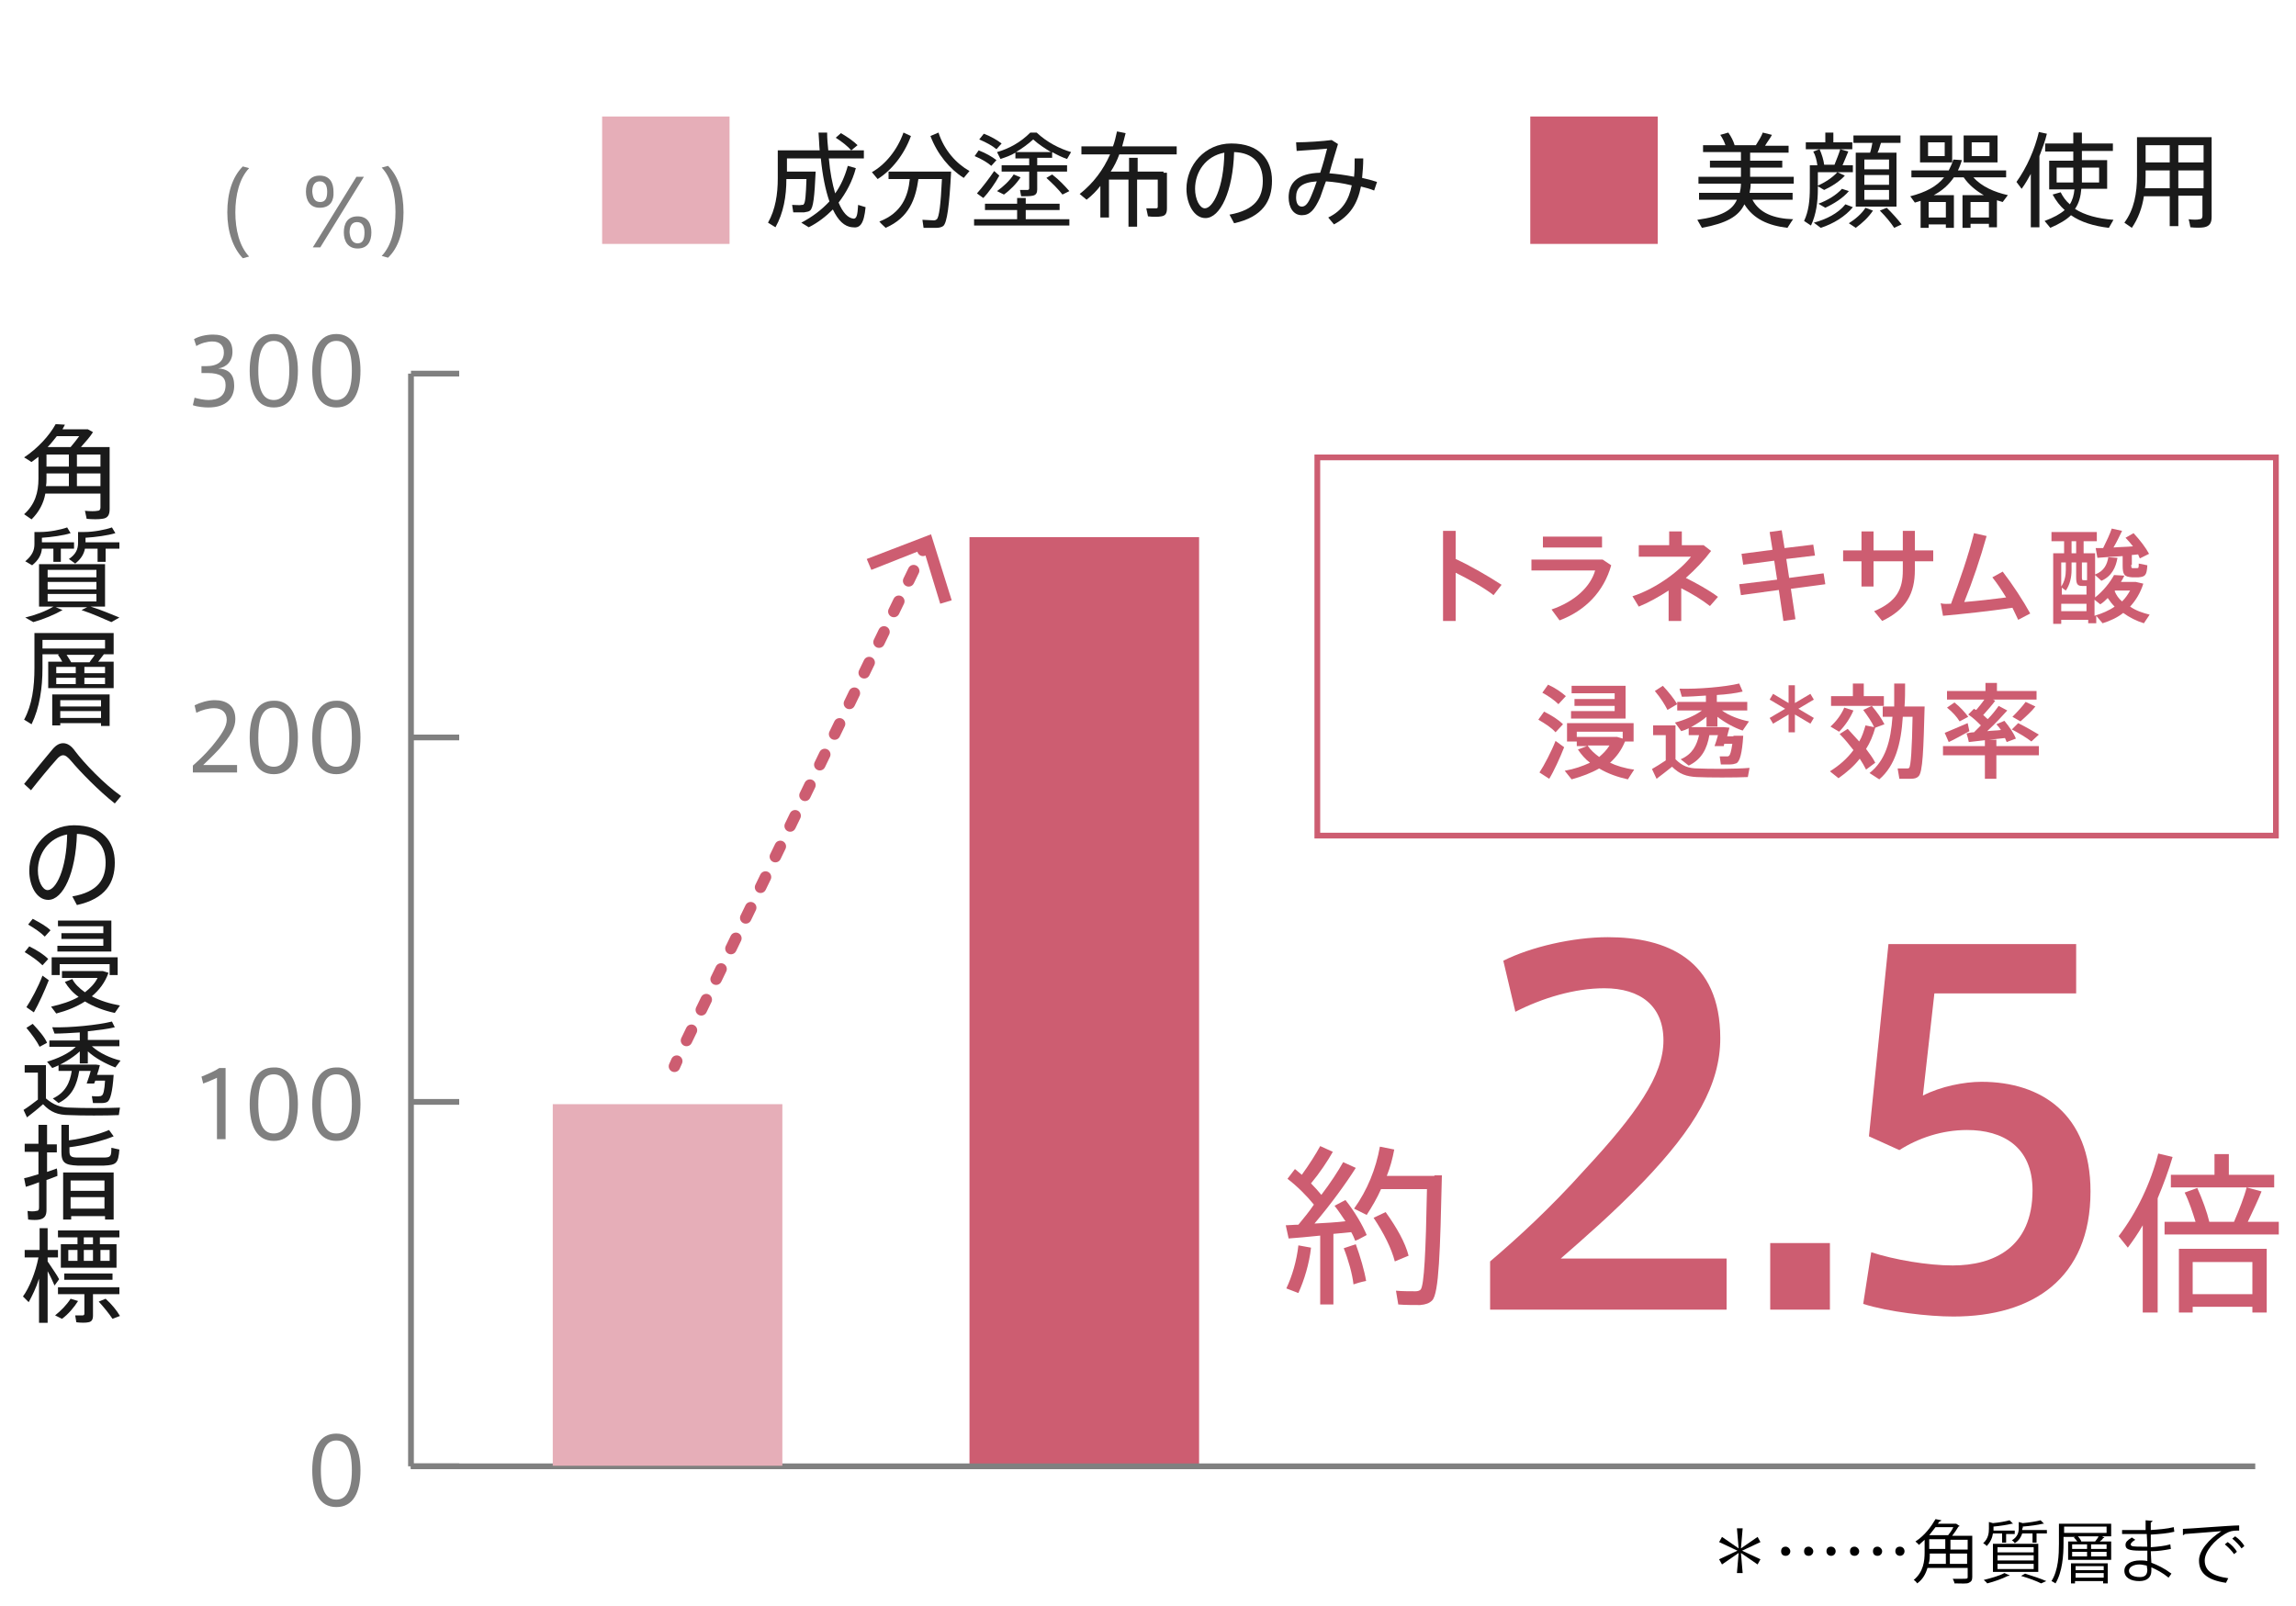 <?xml version="1.0" encoding="utf-8"?>
<!-- Generator: Adobe Illustrator 24.3.0, SVG Export Plug-In . SVG Version: 6.00 Build 0)  -->
<svg version="1.1" id="レイヤー_1" xmlns="http://www.w3.org/2000/svg" xmlns:xlink="http://www.w3.org/1999/xlink" x="0px"
	 y="0px" viewBox="0 0 400 279.9" style="enable-background:new 0 0 400 279.9;" xml:space="preserve">
<style type="text/css">
	.st0{fill:none;}
	.st1{fill:none;stroke:#CD5D71;stroke-width:2;stroke-linecap:round;stroke-miterlimit:10;}
	.st2{fill:none;stroke:#CD5D71;stroke-width:2;stroke-linecap:round;stroke-miterlimit:10;stroke-dasharray:1.98,3.95;}
	.st3{fill:#CD5D71;}
	.st4{enable-background:new    ;}
	.st5{fill:#808080;}
	.st6{fill:none;stroke:#808080;stroke-miterlimit:10;}
	.st7{fill:none;stroke:#CD5D71;stroke-miterlimit:10;}
	.st8{fill:none;stroke:#808080;stroke-width:0.81;stroke-miterlimit:10;}
	.st9{fill:#E6AEB8;}
	.st10{fill:#1A1A1A;}
</style>
<g id="レイヤー_2_1_">
	<g id="レイヤー_1-2">
		<g>
			<g>
				<rect class="st0" width="400" height="279.9"/>
				<g>
					<line class="st1" x1="117.5" y1="185.8" x2="117.9" y2="184.9"/>
					<line class="st2" x1="119.6" y1="181.3" x2="160" y2="97.7"/>
					<line class="st1" x1="160.8" y1="95.9" x2="161.3" y2="95"/>
					<polygon class="st3" points="165.8,104.6 163.8,105.2 160.9,95.7 151.8,99.3 151,97.4 162.2,93.1 					"/>
				</g>
				<rect x="168.9" y="93.6" class="st3" width="40" height="161.9"/>
				<g>
					<g class="st4">
						<path class="st5" d="M40.8,67.2c0,2-1.2,3.8-4.5,3.8c-0.7,0-1.9-0.1-2.7-0.4l0.3-1.3c0.7,0.2,1.7,0.4,2.4,0.4
							c1.7,0,3-0.7,3-2.6c0-1.4-0.9-2.1-3.1-2.1h-1.1v-1.2h0.8c2.1,0,3.1-0.9,3.1-2.4c0-1.2-0.7-1.9-2-1.9c-0.9,0-2,0.3-2.8,0.8
							l-0.4-1.2c0.8-0.5,2.1-0.8,3.3-0.8c2,0,3.4,0.8,3.4,3c0,1.6-1,2.7-2.5,2.9C40,64.3,40.8,65.4,40.8,67.2z"/>
					</g>
					<g class="st4">
						<path class="st5" d="M51.9,64.6c0,3.9-1.3,6.4-4.2,6.4c-2.9,0-4.2-2.5-4.2-6.4c0-3.9,1.3-6.4,4.2-6.4
							C50.5,58.2,51.9,60.7,51.9,64.6L51.9,64.6z M45,64.6c0,3.7,1,5.1,2.7,5.1c1.6,0,2.7-1.4,2.7-5.1c0-3.7-1-5.2-2.7-5.2
							C46,59.4,45,60.9,45,64.6L45,64.6z"/>
					</g>
					<g class="st4">
						<path class="st5" d="M62.8,64.6c0,3.9-1.3,6.4-4.2,6.4c-2.9,0-4.2-2.5-4.2-6.4c0-3.9,1.3-6.4,4.2-6.4
							C61.4,58.2,62.8,60.7,62.8,64.6L62.8,64.6z M55.9,64.6c0,3.7,1,5.1,2.7,5.1c1.6,0,2.7-1.4,2.7-5.1c0-3.7-1-5.2-2.7-5.2
							C56.9,59.4,55.9,60.9,55.9,64.6L55.9,64.6z"/>
					</g>
					<g class="st4">
						<path class="st5" d="M39.5,125.4c0-1.2-0.8-2-2.2-2c-1,0-2.1,0.3-3.1,0.8l-0.3-1.3c1-0.5,2.3-0.9,3.5-0.9c2,0,3.6,0.9,3.6,3.3
							c0,1.5-0.8,2.9-2.8,5.2c-1.2,1.3-2.1,2.1-2.8,2.8h5.9v1.3h-7.7v-1.2c0.9-0.8,1.9-1.7,3.2-3.2
							C38.7,127.9,39.5,126.6,39.5,125.4L39.5,125.4z"/>
					</g>
					<g class="st4">
						<path class="st5" d="M51.9,128.5c0,3.9-1.3,6.4-4.2,6.4c-2.9,0-4.2-2.5-4.2-6.4c0-3.9,1.3-6.4,4.2-6.4
							C50.5,122,51.9,124.5,51.9,128.5L51.9,128.5z M45,128.5c0,3.7,1,5.1,2.7,5.1c1.6,0,2.7-1.4,2.7-5.1c0-3.7-1-5.2-2.7-5.2
							C46,123.3,45,124.7,45,128.5L45,128.5z"/>
					</g>
					<g class="st4">
						<path class="st5" d="M62.8,128.5c0,3.9-1.3,6.4-4.2,6.4c-2.9,0-4.2-2.5-4.2-6.4c0-3.9,1.3-6.4,4.2-6.4
							C61.4,122,62.8,124.5,62.8,128.5L62.8,128.5z M55.9,128.5c0,3.7,1,5.1,2.7,5.1c1.6,0,2.7-1.4,2.7-5.1c0-3.7-1-5.2-2.7-5.2
							C56.9,123.3,55.9,124.7,55.9,128.5L55.9,128.5z"/>
					</g>
					<g class="st4">
						<path class="st5" d="M35.4,188.8l-0.3-1.2c1-0.4,2.4-1,3.1-1.5h1.1v12.4h-1.5v-10.7C37.3,188,36.3,188.5,35.4,188.8z"/>
					</g>
					<g class="st4">
						<path class="st5" d="M51.9,192.4c0,3.9-1.3,6.4-4.2,6.4c-2.9,0-4.2-2.5-4.2-6.4c0-3.9,1.3-6.4,4.2-6.4
							C50.5,185.9,51.9,188.4,51.9,192.4L51.9,192.4z M45,192.4c0,3.7,1,5.1,2.7,5.1c1.6,0,2.7-1.4,2.7-5.1c0-3.7-1-5.2-2.7-5.2
							C46,187.2,45,188.6,45,192.4L45,192.4z"/>
					</g>
					<g class="st4">
						<path class="st5" d="M62.8,192.4c0,3.9-1.3,6.4-4.2,6.4c-2.9,0-4.2-2.5-4.2-6.4c0-3.9,1.3-6.4,4.2-6.4
							C61.4,185.9,62.8,188.4,62.8,192.4L62.8,192.4z M55.9,192.4c0,3.7,1,5.1,2.7,5.1c1.6,0,2.7-1.4,2.7-5.1c0-3.7-1-5.2-2.7-5.2
							C56.9,187.2,55.9,188.6,55.9,192.4L55.9,192.4z"/>
					</g>
					<g class="st4">
						<path class="st5" d="M62.8,256.2c0,3.9-1.3,6.4-4.2,6.4c-2.9,0-4.2-2.5-4.2-6.4c0-3.9,1.3-6.4,4.2-6.4
							C61.4,249.8,62.8,252.3,62.8,256.2L62.8,256.2z M55.9,256.2c0,3.7,1,5.1,2.7,5.1c1.6,0,2.7-1.4,2.7-5.1c0-3.7-1-5.2-2.7-5.2
							C56.9,251,55.9,252.5,55.9,256.2L55.9,256.2z"/>
					</g>
					<line class="st6" x1="71.6" y1="255.5" x2="71.6" y2="65.1"/>
				</g>
				<g>
					<g class="st4">
						<path class="st3" d="M261.6,101.9l-1.4,1.8c-1.8-1.4-4.4-2.8-6.6-3.9v8.4h-2.2V92.5h2.2v4.9
							C256.2,98.6,259.3,100.4,261.6,101.9z"/>
					</g>
					<g class="st4">
						<path class="st3" d="M279.2,97.5l1.5,1c-1.3,4.6-4.5,7.9-9,9.6l-1.4-1.9c4.1-1.4,6.8-4,7.6-6.8h-11.1v-1.9H279.2z M279.1,93.5
							v1.9h-10.3v-1.9H279.1z"/>
					</g>
					<g class="st4">
						<path class="st3" d="M299.3,104l-1.4,1.6c-1.4-1.1-3.2-2.2-5-3.1v5.7h-2.2v-5.3c-1.7,1.1-3.5,2.1-5.2,2.8l-1.1-1.8
							c4.3-1.4,8.4-4.6,10.2-6.9h-9.1v-2h5.3v-2.4h2.2V95h3.8l1.3,1c-1.2,1.6-2.7,3.2-4.4,4.7C295.5,101.6,297.7,102.8,299.3,104z"
							/>
					</g>
					<g class="st4">
						<path class="st3" d="M309.6,101l-0.5-3.3l-5.4,0.7l-0.3-1.9l5.4-0.7l-0.5-3.1l2.1-0.3l0.5,3.1l5-0.6l0.3,1.9l-5,0.6l0.5,3.3
							l6-0.8l0.3,1.9l-6,0.8l0.8,5.3l-2.1,0.3l-0.8-5.4l-6.6,0.9l-0.3-1.9L309.6,101z"/>
					</g>
					<g class="st4">
						<path class="st3" d="M324.3,95.9v-3.3h2.1v3.3h5.1v-3.4h2.1v3.4h3.2v1.9h-3.2v1.5c0,4.1-1.5,6.9-5.7,8.9l-1.4-1.7
							c4-1.7,5-3.9,5-7.1v-1.6h-5.1v4.4h-2.1v-4.4h-3.2v-1.9H324.3z"/>
					</g>
					<g class="st4">
						<path class="st3" d="M339.9,105.2c1.5-4,3-8.3,4-12.3l2.2,0.5c-1.1,3.9-2.4,7.8-3.9,11.5c2.4-0.2,5.1-0.5,7.3-0.8
							c-0.8-1.3-1.6-2.5-2.4-3.5l1.8-1c1.7,2.2,3.6,5.1,4.8,7.3l-2.1,1.1c-0.3-0.6-0.6-1.3-1-2.1c-4,0.6-8.8,1.1-12.1,1.4l-0.4-2.2
							C338.7,105.3,339.3,105.2,339.9,105.2z"/>
					</g>
					<g class="st4">
						<path class="st3" d="M359.1,108.1v0.6h-1.4V96.4h1.9v-2.1h-2.2v-1.6h7.9v1.6H363v2.1h2v3.7c1.6-0.6,2.1-1.8,2.3-3l1.6,0.1
							c-0.3,1.7-1,3.2-2.8,4l-1.1-1v3.9c1.4-1.1,2.6-2.6,3.3-3.9l1.8,0.1c-0.2,0.4-0.4,0.8-0.6,1.1h2.1h0.2h0.3l1.3,0.3
							c-0.5,1.6-1.3,2.9-2.3,4c1,0.7,2.2,1.1,3.4,1.4l-1,1.5c-1.3-0.4-2.5-1-3.6-1.8c-1,0.8-2.3,1.4-3.6,1.8l-1.1-1.3v1.3h-1.4v-0.6
							H359.1z M363.5,103.7v-1.6c-0.2,0-0.5,0-0.7,0c-0.9,0-1.1-0.3-1.1-1.6V98h-0.8v1.3c0,1.3-0.3,2.6-1,3.6l-0.7-0.5v1.2H363.5z
							 M359.9,99.3V98h-0.8v4.2C359.7,101.3,359.9,100.3,359.9,99.3z M363.5,106.5v-1.3h-4.4v1.3H363.5z M361.7,96.4v-2.1h-0.8v2.1
							H361.7z M362.7,100.5c0,0.5,0,0.6,0.3,0.6c0.2,0,0.4,0,0.6,0h0V98h-0.9V100.5z M367.2,104.2c-0.4,0.4-0.8,0.8-1.3,1.1l-1-0.8
							v2.8c1.3-0.4,2.5-0.9,3.5-1.6C368,105.3,367.6,104.8,367.2,104.2z M371.3,98.4c0,0.5,0,0.6,0.3,0.6c0.2,0,0.5,0,0.7,0
							c0.3,0,0.3-0.1,0.3-0.8l1.5,0.3c-0.1,1.8-0.4,2-1.6,2.1c-0.3,0-0.8,0-1,0c-1.4-0.1-1.7-0.4-1.7-2.1v-1.6
							c-1.6,0.1-3.3,0.2-4.4,0.3l-0.3-1.7c0.4,0,0.8,0,1.3,0c0.6-1.2,1.2-2.5,1.5-3.4l1.8,0.4c-0.4,0.8-0.9,1.9-1.5,2.9
							c1.1-0.1,2.3-0.1,3.4-0.2c-0.4-0.5-0.8-1-1.3-1.5l1.4-0.8c1.2,1.3,2.1,2.5,2.7,3.6l-1.6,0.8c-0.1-0.2-0.2-0.4-0.3-0.7
							c-0.3,0-0.7,0.1-1.1,0.1V98.4z M369.7,104.8c0.6-0.6,1-1.2,1.4-1.9h-2.6l-0.1,0.1C368.7,103.7,369.1,104.3,369.7,104.8z"/>
					</g>
					<g class="st4">
						<path class="st3" d="M269,124c1.4,0.7,2.5,1.4,3.3,2.2l-1.3,1.4c-0.7-0.8-1.8-1.5-3-2.2L269,124z M271,129.1l1.5,1.1
							c-0.7,1.8-1.8,4.2-2.6,5.5l-1.7-1.1C269,133.4,270.3,130.9,271,129.1z M269.7,119.3c1.3,0.6,2.3,1.3,3.1,2l-1.3,1.4
							c-0.7-0.7-1.7-1.4-2.8-2L269.7,119.3z M284.7,134.1l-1.1,1.7c-1.8-0.4-3.5-1-5-1.9c-1.4,0.8-3,1.4-4.8,1.9l-1.2-1.5
							c1.7-0.3,3.1-0.8,4.4-1.4c-0.8-0.6-1.5-1.4-2.1-2.3l1.6-0.6h-1.8v-1.6h6.4h0.3h0.3l1,0.3v-1.2h-8v1.7h-1.7v-3.2h11.6v3.2h-1.5
							c-0.6,1.5-1.5,2.7-2.6,3.7C281.5,133.4,283.1,133.9,284.7,134.1z M281.3,121.7v-0.9h-7.5v-1.3h9.4v5.7h-9.5v-1.3h7.6v-0.9h-7
							v-1.2H281.3z M278.6,131.9c0.7-0.6,1.3-1.2,1.8-2h-3.8C277.1,130.7,277.8,131.3,278.6,131.9z"/>
					</g>
					<g class="st4">
						<path class="st3" d="M295.8,133.9c2,0.1,6.7,0.1,9-0.1l-0.3,1.6c-2.2,0.1-6.8,0.1-8.9,0c-1.8-0.1-3-0.5-4.3-1.8
							c-1,0.8-1.9,1.5-2.7,2.1l-0.8-1.7c0.7-0.4,1.5-0.9,2.4-1.5v-4.4H288v-1.7h3.9v5.9C293.1,133.5,294.2,133.9,295.8,133.9z
							 M289.7,119.5c1.1,1.2,1.9,2.2,2.5,3.2l-1.7,1c-0.5-1-1.2-2.1-2.2-3.3L289.7,119.5z M302,128.2h0.5h1.2
							c-0.2,3.1-0.6,4.5-1.2,4.8c-0.3,0.1-0.6,0.2-1.1,0.2c-0.3,0-1.1,0-1.6,0l-0.2-1.4c0.4,0,1,0,1.3,0c0.1,0,0.2,0,0.3-0.1
							c0.2-0.1,0.4-0.7,0.6-2.1h-1.4l-0.1,0.4l-1.6,0c0.2-0.5,0.4-1.2,0.6-1.9h-1.5c-0.4,2.3-1.3,4.2-3.6,5.3l-1.4-1.1
							c2.1-0.9,2.8-2.5,3.2-4.2h-1.8v-1.2c-0.4,0.2-0.9,0.4-1.3,0.5l-1.1-1.5c1.6-0.4,3.5-1.2,4.7-2.1h-4.3v-1.5h5v-1.1
							c-1.5,0.1-2.9,0.2-4.2,0.2l-0.4-1.4c3.2,0.1,7.9-0.3,10.4-0.9l0.6,1.4c-1.2,0.3-2.8,0.5-4.5,0.6v1.2h5.3v1.5h-4.4
							c1.2,0.9,3.1,1.6,4.7,1.9l-1.1,1.6c-1.5-0.5-3.1-1.4-4.4-2.4v1.7h-1.9v-1.7c-0.8,0.7-1.8,1.3-2.7,1.8h5h0.5h0.2l1,0.1
							c-0.1,0.4-0.3,1-0.4,1.5H302z"/>
					</g>
					<g class="st4">
						<path class="st3" d="M315.4,120.9l0.6,1l-2.7,1.6l2.7,1.6l-0.6,1l-2.7-1.6v3.1h-1.1v-3.1l-2.7,1.6l-0.6-1l2.7-1.6l-2.7-1.6
							l0.6-1l2.7,1.6v-3.1h1.1v3.1L315.4,120.9z"/>
					</g>
					<g class="st4">
						<path class="st3" d="M321.9,127c0.7,0.8,1.4,1.5,2,2.2c0.5-0.8,0.8-1.8,1.1-2.8l1.5,0.3c-0.4-0.9-1.1-1.9-1.9-3l1.5-0.7
							c1,1.2,1.7,2.2,2.2,3.2l-1.6,0.6c-0.4,1.4-0.9,2.6-1.6,3.7c0.6,0.8,1.2,1.6,1.6,2.4l-1.6,1.2c-0.3-0.6-0.7-1.3-1.1-1.9
							c-1,1.3-2.3,2.4-3.7,3.4l-1.5-1.2c1.6-1,3-2.2,4.1-3.7c-0.7-0.9-1.5-1.9-2.4-2.8L321.9,127z M322.9,123.8
							c-0.6,1.4-1.5,2.7-2.5,3.7l-1.5-0.9c1-0.9,1.9-2.1,2.4-3.3L322.9,123.8z M322.8,121.3v-2.2h1.9v2.2h3.5v1.7H319v-1.7H322.8z
							 M334.3,123.1h1c-0.2,7.3-0.3,11.6-1.1,12.2c-0.3,0.3-0.7,0.4-1.4,0.4c-0.4,0-1.4,0-1.9,0l-0.3-1.8c0.5,0,1.2,0,1.6,0
							c0.2,0,0.3,0,0.4-0.1c0.3-0.3,0.5-3.3,0.6-8.9h-1.7c-0.3,4.7-1.3,8.5-4.1,10.9l-1.7-1.1c2.8-2.2,3.7-5.6,4-9.8H328v-1.8h2
							c0-1.3,0-2.6,0-4l1.9,0c0,1.4,0,2.7-0.1,4h1.6H334.3z"/>
					</g>
					<g class="st4">
						<path class="st3" d="M345.8,130v-1.1h2v1.1h7.4v1.6h-7.4v4.1h-2v-4.1h-7.3V130H345.8z M342.8,126l0.3,1.4
							c-1.1,0.6-2.7,1.5-3.6,1.9l-0.7-1.6C339.8,127.3,341.6,126.5,342.8,126z M343.9,127.6c0.4-0.4,0.8-0.8,1.2-1.2
							c-0.6-0.6-1.3-1.3-2.2-1.9l1-1c0.1,0.1,0.3,0.2,0.4,0.2c0.5-0.6,1-1.2,1.4-1.8h-6.5v-1.5h6.7v-1.4h2v1.4h6.9v1.5h-7.6l0.4,0.2
							c-0.5,0.7-1.3,1.6-2.1,2.5c0.3,0.2,0.5,0.5,0.8,0.7c0.8-0.8,1.4-1.6,1.9-2.3l1.5,0.8c-0.9,1-2.1,2.3-3.5,3.6
							c0.8-0.1,1.7-0.1,2.4-0.2c-0.2-0.3-0.5-0.7-0.8-1l1.4-0.6c0.9,1.1,1.6,2.1,2,3.1l-1.6,0.6c-0.1-0.2-0.2-0.5-0.3-0.7
							c-1.9,0.2-4.7,0.5-6.3,0.7c-0.1-0.5-0.2-0.9-0.4-1.5C343,127.7,343.4,127.6,343.9,127.6z M340.5,122.4c1,0.8,1.8,1.7,2.4,2.5
							l-1.5,0.8c-0.5-0.8-1.2-1.6-2.2-2.4L340.5,122.4z M351.6,126c1.4,0.7,2.6,1.4,3.6,2l-1.3,1.2c-0.9-0.7-2.1-1.4-3.4-2.1
							L351.6,126z M354.6,123.1c-0.6,0.8-1.6,1.7-2.6,2.6c-1.4-0.8-1.4-0.8-1.4-0.8c0.9-0.9,1.8-1.9,2.3-2.6L354.6,123.1z"/>
					</g>
				</g>
				<rect x="229.5" y="79.7" class="st7" width="167" height="65.9"/>
				<g>
					<g class="st4">
						<path class="st3" d="M289.8,181.3c0-6-4-9.1-10.3-9.1c-5.2,0-10.8,1.7-15.5,4.1l-2.1-8.9c4.8-2.4,12.1-4.1,18.2-4.1
							c10.3,0,19.6,3.9,19.6,17.6c0,8.1-4.4,15.6-13.4,25c-5.4,5.6-10.4,9.9-14.4,13.4h28.9v8.9h-41.2v-8.4
							c4.8-4.1,10.4-9.2,16.5-16C285.1,194.1,289.8,187.4,289.8,181.3L289.8,181.3z"/>
					</g>
					<g class="st4">
						<path class="st3" d="M318.8,228.2h-10.4v-11.6h10.4V228.2z"/>
					</g>
					<g class="st4">
						<path class="st3" d="M345.2,188.5c10.4,0,19,5.6,19,19.1c0,15.2-10.1,21.8-23.9,21.8c-4.3,0-11.3-0.8-15.7-2.2l1.4-9
							c4,1.3,9.8,2.3,14.2,2.3c7.1,0,13.9-3.1,13.9-13.1c0-7.6-5.2-10.5-11.4-10.5c-4.4,0-8.5,1.4-11.8,3.5l-5.3-2.4l3.4-33.5h32.7
							v8.6H337l-2,17.8C338.1,189.3,342.2,188.5,345.2,188.5z"/>
					</g>
					<g class="st4">
						<path class="st3" d="M232.5,227.3H230v-12c-2,0.2-4,0.4-5.5,0.5l-0.5-2.3c0.6,0,1.4-0.1,2.2-0.1c0.9-1.1,1.9-2.3,2.7-3.5
							c-1.2-1.5-2.9-3.2-4.6-4.5l1.3-1.7c0.4,0.3,0.8,0.7,1.2,1c1.3-1.8,2.5-3.7,3.2-5l2.2,1c-0.9,1.6-2.3,3.7-3.8,5.5
							c0.7,0.7,1.3,1.4,1.8,2c1.6-2.1,2.9-4.1,3.8-5.7l2.2,1c-1.7,2.7-4.4,6.4-7.2,9.7c1.8-0.1,3.8-0.2,5.4-0.4
							c-0.6-0.9-1.2-1.8-1.9-2.7l1.9-1c1.6,2,3,4.4,3.7,6.1c-0.8,0.4-1.4,0.8-2,1c-0.2-0.5-0.4-1-0.7-1.5c-0.9,0.1-2,0.2-3.1,0.3
							V227.3z M228.4,217.4c-0.3,2.8-1.2,5.7-2.2,7.9c-0.1,0-0.2-0.1-2.1-0.8c1-2.1,1.8-4.8,2.1-7.5L228.4,217.4z M236.2,216.8
							c0.8,2.2,1.5,4.6,1.8,6.4c-1,0.2-1.6,0.4-2.2,0.6c-0.2-1.8-0.9-4.3-1.7-6.3L236.2,216.8z M249.9,204.8h1.3
							c-0.3,13.1-0.5,20.6-1.7,21.8c-0.5,0.5-1.1,0.7-2.1,0.8c-0.9,0-2.7,0-3.8-0.1l-0.4-2.4c1,0.1,2.6,0.1,3.4,0.1
							c0.4,0,0.7-0.1,0.9-0.3c0.6-0.7,0.9-6.5,1.1-17.5h-8c-0.7,1.6-1.6,3.1-2.5,4.5l-2.2-1.1c2.3-3.2,3.8-6.9,4.5-10.8l2.5,0.5
							c-0.3,1.6-0.7,3.1-1.3,4.6h7.1H249.9z M241.4,211.2c2,2.8,3.4,5.3,4,7.6l-2.4,1c-0.6-2.3-1.9-4.9-3.7-7.6L241.4,211.2z"/>
					</g>
					<g class="st4">
						<path class="st3" d="M375.8,228.7h-2.5v-15.2c-0.8,1.4-1.7,2.7-2.6,3.9l-1.6-2c3.2-4.2,5.6-9.3,6.9-14.4l2.5,0.6
							c-0.7,2.4-1.6,4.8-2.6,7.2V228.7z M382.5,212.9c-0.5-1.6-1.1-3.5-1.9-5.1l2.2-0.8c0.9,2,1.7,4.2,2.1,5.9h4.3
							c0.9-2.1,1.8-4.4,2.2-6l2.6,0.7c-0.6,1.5-1.5,3.4-2.4,5.3h5.4v2.2h-19.9v-2.2H382.5z M385.8,204.7v-3.6h2.5v3.6h7.9v2.2h-18
							v-2.2H385.8z M382,227.7v1h-2.4v-11.1h15.3v11.1h-2.5v-1H382z M392.4,225.5v-5.6H382v5.6H392.4z"/>
					</g>
				</g>
				<line class="st8" x1="71.6" y1="255.5" x2="77" y2="255.5"/>
				<rect x="104.9" y="20.3" class="st9" width="22.2" height="22.2"/>
				<g>
					<g class="st4">
						<path class="st10" d="M312.4,38.2c-0.1,0.1-0.1,0.1-1,1.5c-3.3-0.4-5.9-1.5-7.5-4.1c-1,2.1-3.1,3.3-7.4,4.1l-0.8-1.4
							c4.3-0.6,6.1-1.7,6.9-3.5H296v-1.2h7.1c0.1-0.5,0.2-1,0.2-1.6h-7.4v-1.2h7.4v-1.6h-5.4V28h5.4v-1.5h-6.6v-1.2h3.9
							c-0.2-0.6-0.5-1.2-0.9-1.8l1.4-0.4c0.5,0.7,0.9,1.5,1.1,2.2h3.7c0.5-0.8,1-1.6,1.2-2.2l1.6,0.4c-0.3,0.6-0.8,1.2-1.2,1.9h4.1
							v1.2h-6.7V28h5.6v1.2h-5.6v1.6h7.6V32h-7.5c0,0.6-0.1,1.1-0.2,1.6h7.5v1.2h-7C306.5,37.1,309,38.1,312.4,38.2z"/>
					</g>
					<g class="st4">
						<path class="st10" d="M316.6,28.7L316.6,28.7c-0.1-0.7-0.3-1.6-0.7-2.3L317,26c0.4,0.9,0.7,1.9,0.8,2.7h1.8c0.4-1,0.8-2,1-2.7
							l1.4,0.4c-0.3,0.7-0.6,1.5-1,2.4h1.8v1.2h-6.1v2.9c0,2.3-0.3,4.5-1.2,6.4l-1.2-0.8c0.8-1.7,1-3.6,1-5.7v-4h0.5H316.6z
							 M318,24.8v-1.7h1.4v1.7h3.3V26h-8.1v-1.2H318z M322.8,36.1c-1.3,1.6-3.4,2.9-5.6,3.6l-1.2-0.9c2.2-0.6,4.2-1.6,5.5-3.2
							L322.8,36.1z M321.4,30.6c-0.9,1-2.3,1.9-3.6,2.5l-1.2-0.7c1.3-0.6,2.6-1.4,3.5-2.4L321.4,30.6z M322.1,33.3
							c-1,1.2-2.6,2.2-4.1,2.9l-1.2-0.7c1.6-0.6,3.1-1.5,4.1-2.6L322.1,33.3z M326.3,36.7c-0.8,1.2-1.9,2.2-3,3l-1.2-0.8
							c1.1-0.7,2.2-1.6,2.9-2.7L326.3,36.7z M325.8,26.6c0.2-0.6,0.3-1.2,0.4-1.7h-3.3v-1.3h8.2v1.3h-3.4c-0.2,0.5-0.3,1.1-0.6,1.7
							h3.3v9.4h-7.1v-9.4H325.8z M324.8,29.5h4.3v-1.7h-4.3V29.5z M324.8,32.2h4.3v-1.7h-4.3V32.2z M324.8,34.8h4.3v-1.7h-4.3V34.8z
							 M328.7,36.2c1.1,1.1,1.9,2,2.6,2.9l-1.3,0.6c-0.6-0.9-1.4-1.9-2.5-3L328.7,36.2z"/>
					</g>
					<g class="st4">
						<path class="st10" d="M343.3,39.1v0.6h-1.4V34h3.7c-1.4-0.8-2.6-1.8-3.5-3.1h-1.7c-0.9,1.3-2,2.3-3.5,3.1h3.5v5.7H339v-0.6h-3
							v0.6h-1.4V35c-0.3,0.1-0.7,0.2-1,0.3l-0.8-1.1c2.7-0.7,4.6-1.7,5.9-3.3h-5.7v-1.2h6.5c0.3-0.6,0.6-1.2,0.8-1.9l1.5,0.1
							c-0.2,0.6-0.4,1.2-0.7,1.8h8.4v1.2h-5.7c1.4,1.6,3.7,2.6,6,3.1l-0.9,1.2c-0.3-0.1-0.7-0.2-1-0.3v4.7h-1.4v-0.6H343.3z
							 M340.1,23.6v4.7h-5.6v-4.7H340.1z M335.9,27.2h2.9v-2.4h-2.9V27.2z M339,37.9v-2.7h-3v2.7H339z M348,23.6v4.7h-5.9v-4.7H348z
							 M346.5,37.9v-2.7h-3.2v2.7H346.5z M343.5,27.2h3.1v-2.4h-3.1V27.2z"/>
					</g>
					<g class="st4">
						<path class="st10" d="M353.8,39.7v-9.4c-0.5,0.9-1,1.8-1.6,2.6l-0.9-1.2c1.8-2.5,3.2-5.7,3.9-8.7l1.4,0.3
							c-0.3,1.3-0.8,2.6-1.3,3.9v12.4H353.8z M367.4,39.7c-2.6-0.3-4.9-1-6.6-2.2c-0.8,0.8-2,1.5-3.6,2.2l-1-1.2
							c1.6-0.6,2.7-1.2,3.5-1.9c-0.8-0.7-1.5-1.6-2.1-2.7l1.4-0.4c0.4,0.8,0.9,1.5,1.6,2.1c0.5-0.8,0.7-1.6,0.8-2.6H357v-5h4.2v-1.6
							h-4.9V25h4.9v-1.9h1.5V25h5.4v1.3h-5.4v1.6h4.4v5h-4.5c-0.1,1.3-0.4,2.5-1.1,3.5c1.7,1.1,4,1.7,6.7,1.9L367.4,39.7z
							 M358.3,29.2v2.6h2.9v-2.6H358.3z M365.7,29.2h-3v2.6h3V29.2z"/>
					</g>
					<g class="st4">
						<path class="st10" d="M379.5,34.2v5.2H378v-5.2h-4.5c-0.3,2-1,3.9-2.1,5.5l-1.3-0.9c1.7-2.3,2.2-5.1,2.2-8.2v-6.7h0.9h0.6h10
							h0.8h0.7v13.9c0,1-0.3,1.6-1.3,1.8c-0.5,0.1-1.6,0.1-2.4,0c-0.1-0.6-0.2-1-0.3-1.4c0.7,0.1,1.6,0.1,1.9,0
							c0.4,0,0.5-0.3,0.5-0.6v-3.5H379.5z M378,32.8v-3.1h-4.2v0.9c0,0.7,0,1.5-0.1,2.2H378z M378,28.3v-3h-4.2v3H378z M383.9,28.3
							v-3h-4.4v3H383.9z M383.9,32.8v-3.1h-4.4v3.1H383.9z"/>
					</g>
					<g class="st4">
						<path class="st10" d="M141.3,29.9h0.8c-0.2,4.3-0.4,6.4-1,6.8c-0.2,0.2-0.6,0.2-1,0.3c-0.4,0-1.4,0-1.9,0l-0.2-1.3
							c0.5,0,1.4,0.1,1.7,0c0.2,0,0.3,0,0.3-0.1c0.3-0.2,0.4-1.6,0.5-4.4h-3.5c0,3-0.5,5.9-1.9,8.4l-1.3-0.8c1.3-2.3,1.7-5,1.7-7.7
							v-4.9h0.9h0.6h5.8c-0.1-1-0.1-2-0.2-3.1h1.5c0,1.1,0.1,2.1,0.2,3.1h6.2v1.4h-6.1c0.2,2.4,0.6,4.4,1.1,6.1c1-1.4,1.7-3,2.2-4.8
							l1.4,0.4c-0.6,2.3-1.7,4.3-3,6c0.7,1.7,1.6,2.7,2.6,2.8c0.5,0,0.7-0.5,0.8-2.4l1.3,0.4c-0.3,3-1,3.7-2.3,3.5
							c-1.4-0.1-2.5-1.2-3.4-3.1c-1.2,1.2-2.6,2.3-4.2,3.1l-1.3-0.8c1.9-1,3.5-2.2,4.9-3.7c-0.7-2-1.2-4.5-1.5-7.5h-5.9v2.3h3.5
							H141.3z M146.5,23.2c1.2,0.7,2.2,1.4,2.9,2.1l-1.1,0.9c-0.6-0.7-1.6-1.5-2.7-2.2L146.5,23.2z"/>
					</g>
					<g class="st4">
						<path class="st10" d="M158.7,23.7c-1.2,3.3-3.4,6-5.8,7.5l-1-1.2c2.3-1.3,4.4-3.8,5.5-6.9L158.7,23.7z M154.3,39.7
							c-0.3-0.3-0.7-0.6-1.1-1.1c3.9-1.5,5-4.4,5.3-7.4h-3.7v-1.3h9.4h0.6h0.9c-0.3,5.8-0.7,9-1.4,9.5c-0.3,0.2-0.7,0.3-1.2,0.3
							c-0.5,0-1.6,0-2.2,0l-0.2-1.4c0.6,0,1.5,0.1,2,0.1c0.2,0,0.4-0.1,0.5-0.2c0.4-0.3,0.7-2.6,0.9-7H160
							C159.5,34.7,158.4,37.9,154.3,39.7z M168.9,29.8l-1,1.2c-2.4-1.5-4.6-4.1-5.8-7.3l1.4-0.6C164.5,26.2,166.6,28.5,168.9,29.8z"
							/>
					</g>
					<g class="st4">
						<path class="st10" d="M170.5,26.2c1.3,0.5,2.3,1.1,3.1,1.7l-0.9,1c-0.7-0.6-1.7-1.2-2.9-1.7L170.5,26.2z M177.2,38.2v-1.6
							h-5.6v-1.1h5.6v-1h1.5v1h5.9v1.1h-5.9v1.6h7.6v1.1h-16.6v-1.1H177.2z M173.2,29.8l0.9,0.8c-0.7,1.3-1.9,3-2.8,3.9l-1.1-0.8
							C171.1,32.7,172.4,31,173.2,29.8z M171.4,23.3c1.3,0.5,2.3,1.1,3.1,1.7l-0.9,1c-0.7-0.6-1.8-1.2-3-1.7L171.4,23.3z
							 M179.3,28.9v-1.3h-2.4v-1c-0.8,0.5-1.7,0.8-2.6,1.1l-0.6-1.2c2.1-0.6,4.1-1.7,5.8-3.4h1.1c1.8,1.7,4,2.8,6,3.4l-0.7,1.2
							c-0.9-0.3-1.7-0.7-2.6-1.2v1h-2.6v1.3h5.2v1.1h-5.2v3.1c0,0.6-0.2,1-0.8,1.1c-0.4,0.1-1.3,0.1-2,0.1l-0.2-1.1
							c0.5,0,1.1,0,1.3,0c0.2,0,0.3-0.1,0.3-0.3v-2.9h-4.8v-1.1H179.3z M177.8,30.9c-0.7,1.1-1.9,2.3-2.9,3l-1.2-0.6
							c1.1-0.8,2.2-1.8,2.9-2.9L177.8,30.9z M183.1,26.5c-1-0.6-2.1-1.3-3.1-2.2c-1,0.9-2,1.6-3,2.2H183.1z M183.3,30.4
							c1.3,1,2.2,2,3,2.9l-1.2,0.6c-0.7-0.9-1.7-1.9-2.8-2.9L183.3,30.4z"/>
					</g>
					<g class="st4">
						<path class="st10" d="M202.7,30.1h0.6v6.2c0,0.8-0.2,1.3-1,1.4c-0.5,0.1-1.5,0.1-2.3,0l-0.3-1.4c0.6,0,1.4,0,1.7,0
							c0.3,0,0.3-0.1,0.3-0.4v-4.6h-3.6v8.2h-1.5v-8.2h-3.4v6.6h-1.5v-5.5c-0.7,0.9-1.5,1.7-2.4,2.4l-1.2-1c2.4-1.9,4.1-4.2,5.3-6.9
							h-5v-1.4h5.5c0.3-0.8,0.5-1.7,0.7-2.6l1.5,0.3c-0.2,0.8-0.4,1.6-0.6,2.3h9.5v1.4h-10c-0.4,1.1-0.9,2.1-1.5,3h3.2v-2.4h1.5v2.4
							h3.6H202.7z"/>
					</g>
					<g class="st4">
						<path class="st10" d="M206.7,32.9c0-4.1,3.2-7.9,7.8-7.9c4.9,0,7.1,2.8,7.1,6.5c0,3.5-1.6,6.3-6.6,7.4l-0.8-1.5
							c4.5-0.8,5.8-3,5.8-5.9c0-3-1.7-4.9-5-5c-0.2,6.8-2.4,11.5-5,11.5C208,38,206.7,35.5,206.7,32.9L206.7,32.9z M208.2,32.9
							c0,1.8,0.8,3.4,1.7,3.4c1.4,0,3.3-3.5,3.4-9.7C210.1,27.2,208.2,29.9,208.2,32.9z"/>
					</g>
					<g class="st4">
						<path class="st10" d="M235.5,32.3c-1.6-0.4-3.1-0.6-4.5-0.7c-0.4,1-0.7,2-1,2.8c-1,2.2-1.8,3.1-3.2,3.1
							c-1.5,0-2.3-1.4-2.3-3.1c0-2.5,1.5-4.2,5.5-4.3c0.5-1.5,0.9-3,1.2-4.2c-1.2,0.1-3.6,0.3-5.3,0.4l-0.1-1.5
							c1.9,0,4.7-0.2,6.2-0.4l1.1,0.7c-0.4,1.4-1,3.2-1.5,5.1c1.3,0.1,2.8,0.3,4.3,0.6c0.1-1,0.1-2,0.1-3.2l1.5,0
							c0,1.2-0.1,2.4-0.2,3.4c0.9,0.2,1.7,0.4,2.6,0.7l-0.5,1.5c-0.7-0.3-1.5-0.5-2.3-0.7c-0.6,3-1.9,5.1-4.7,6.6l-1-1.2
							C233.9,36.7,235,34.8,235.5,32.3z M225.8,34.4c0,0.9,0.3,1.6,1,1.6c0.6,0,1.1-0.5,1.7-2c0.3-0.7,0.6-1.5,0.9-2.4
							C226.6,31.8,225.8,32.8,225.8,34.4z"/>
					</g>
					<rect x="266.6" y="20.3" class="st3" width="22.2" height="22.2"/>
				</g>
				<line class="st6" x1="71.6" y1="255.5" x2="392.9" y2="255.5"/>
			</g>
			<g class="st4">
				<path class="st10" d="M7.9,86c-0.3,1.7-1.1,3.2-2.4,4.5l-1.3-0.9c1.9-1.7,2.5-3.8,2.5-6.2v-3.8c-0.4,0.3-0.8,0.6-1.2,0.9
					c-0.1,0-0.1-0.1-1.3-0.8c2.4-1.6,4.4-3.8,5.5-5.8l1.6,0.1c-0.1,0.3-0.3,0.5-0.4,0.8h3.7h0.4h0.3l0.9,0.5
					c-0.5,0.8-1.3,1.7-2.1,2.6h3.5h0.8h0.7v10.8c0,1-0.3,1.6-1.3,1.7c-0.5,0.1-1.8,0.1-2.7,0L14.8,89c0.8,0.1,1.9,0.1,2.2,0
					c0.4,0,0.5-0.3,0.5-0.6V86H7.9z M12,84.7v-2.2H8.1v0.9c0,0.4,0,0.9-0.1,1.3H12z M12,81.3v-2.1H8.1v2.1H12z M12.3,77.9
					c0.5-0.6,1-1.2,1.5-1.9H9.9c-0.5,0.6-1,1.3-1.6,1.9H12.3z M17.5,81.3v-2.1h-4.1v2.1H17.5z M17.5,84.7v-2.2h-4.1v2.2H17.5z"/>
				<path class="st10" d="M15.2,105.8H9.7l1.2,0.5c-1.4,0.8-3.3,1.6-5.1,2.1l-1.4-0.8c1.7-0.4,3.6-1.1,4.9-1.9H6.8v-7.4h11.5v7.4
					h-2.5c1.9,0.6,3.5,1.3,5,1.9l-1.4,0.8c-1.4-0.6-3.1-1.4-5.2-2.1L15.2,105.8z M10.6,97.9H9.3v-2.3h-2c-0.1,1.1-0.6,2-1.7,2.9
					l-1.2-0.7C5.6,96.8,6,95.9,6,94.8v-2.1h1c1.6,0,3.6-0.4,4.7-0.8l0.6,1c-1.2,0.4-3.4,0.7-5,0.8v0.8h5.6v1.1h-2.3V97.9z
					 M8.3,100.6h8.5v-1.3H8.3V100.6z M8.3,102.7h8.5v-1.3H8.3V102.7z M8.3,104.8h8.5v-1.3H8.3V104.8z M18.4,97.9h-1.4v-2.3h-2.2
					c-0.2,1-0.7,1.8-1.7,2.6L12,97.4c1.2-0.8,1.6-1.7,1.6-2.8v-1.9h1.1c1.6,0,3.7-0.4,4.8-0.8l0.6,1c-1.3,0.4-3.5,0.7-5.2,0.8v0.8
					h5.9v1.1h-2.4V97.9z"/>
				<path class="st10" d="M10.9,115.4c-0.2-0.4-0.5-0.9-0.8-1.3l0.2-0.1H7.4v2.4c0,3.5-0.5,6.9-1.9,9.8l-1.3-0.8
					c1.4-2.6,1.8-5.7,1.8-9v-6.1h0.8h0.6h12.4v3.7h-1.8l0.1,0c-0.3,0.4-0.6,0.8-1,1.3h2.7v4.6H8.4v-4.6H10.9z M18.3,113v-1.5H7.4
					v1.5H18.3z M10.5,126v0.4H9.1V121h10v5.5h-1.5V126H10.5z M9.8,117.3h3.4v-1.1H9.8V117.3z M9.8,119.2h3.4v-1.1H9.8V119.2z
					 M17.6,123.1V122h-7.1v1.1H17.6z M17.6,125.1v-1.2h-7.1v1.2H17.6z M15.6,115.4c0.3-0.5,0.7-0.9,0.9-1.3h-4.9
					c0.3,0.5,0.6,0.9,0.8,1.3H15.6z M18.3,117.3v-1.1h-3.6v1.1H18.3z M18.3,119.2v-1.1h-3.6v1.1H18.3z"/>
				<path class="st10" d="M9.2,130.5c0.6-0.7,1.2-1,1.8-1c0.7,0,1.4,0.4,2.1,1.4c1.5,2,5,5.7,8,7.8l-1.1,1.3
					c-2.8-2.2-6.1-5.6-7.6-7.4c-0.6-0.7-1-1-1.4-1c-0.4,0-0.8,0.3-1.2,0.8c-1,1.1-3,3.5-4.4,5.3l-1.2-1.1
					C5.8,134.6,8.1,131.8,9.2,130.5z"/>
				<path class="st10" d="M5.1,151.7c0-4.1,3.2-7.9,7.8-7.9c4.9,0,7.1,2.8,7.1,6.5c0,3.5-1.6,6.3-6.6,7.4l-0.8-1.5
					c4.5-0.8,5.8-3,5.8-5.9c0-3-1.7-4.9-5-5c-0.2,6.8-2.4,11.5-5,11.5C6.4,156.8,5.1,154.4,5.1,151.7L5.1,151.7z M6.6,151.7
					c0,1.8,0.8,3.4,1.7,3.4c1.4,0,3.3-3.5,3.4-9.7C8.5,146,6.6,148.7,6.6,151.7z"/>
				<path class="st10" d="M5.1,164.9c1.4,0.7,2.5,1.4,3.3,2.2l-1,1.1c-0.8-0.8-1.8-1.5-3.1-2.3L5.1,164.9z M7.4,170l1.1,0.8
					c-0.7,1.8-1.8,4.2-2.6,5.6l-1.3-0.9C5.4,174.3,6.7,171.9,7.4,170z M5.7,160.1c1.3,0.7,2.4,1.3,3.1,2l-1,1.1
					c-0.7-0.7-1.7-1.4-2.9-2.1L5.7,160.1z M14.8,172.9c0.9-0.7,1.7-1.5,2.2-2.5h-6.2v-1.2h6.7h0.2h0.2l1,0.3c-0.6,1.7-1.6,3-2.9,4.1
					c1.5,0.8,3.2,1.3,4.9,1.6l-0.9,1.3c-1.9-0.4-3.7-1.1-5.2-2c-1.4,0.9-3.1,1.6-5,2.1l-0.9-1.2c1.8-0.4,3.4-0.9,4.8-1.7
					c-1-0.7-1.8-1.6-2.4-2.6l1.3-0.5C13,171.4,13.8,172.2,14.8,172.9z M20.5,166.8v3.1h-1.4V168h-8.7v1.9H9v-3.1H20.5z M18,162.6
					v-1.2h-7.9v-1h9.3v5.4H10v-1h8v-1.2h-7.3v-1H18z"/>
				<path class="st10" d="M12.3,193c2,0.1,6.4,0.1,8.6,0l-0.2,1.3c-2.2,0.1-6.5,0.1-8.6,0c-2,0-3.3-0.5-4.6-1.9
					c-1,0.9-1.9,1.6-2.8,2.3l-0.6-1.3c0.8-0.5,1.6-1.1,2.5-1.8v-4.7H4.3v-1.3h3.7v5.8C9.3,192.5,10.5,193,12.3,193z M5.7,178.4
					c1.1,1.2,2,2.2,2.5,3.3l-1.3,0.7c-0.5-1-1.3-2.1-2.3-3.3L5.7,178.4z M21,184.8l-0.9,1.2c-1.6-0.6-3.5-1.6-4.8-2.8v2.1h-1.4v-2.1
					c-1.3,1.2-3.2,2.3-4.8,2.9L8.2,185c1.7-0.5,3.8-1.4,5-2.6H8.6v-1.1h5.3v-1.4c-1.6,0.1-3.2,0.2-4.4,0.2L9.1,179
					c3.2,0.1,8-0.4,10.4-1L20,179c-1.2,0.3-2.9,0.5-4.7,0.7v1.5h5.5v1.1H16C17.3,183.5,19.3,184.4,21,184.8z M18.5,187.3h0.4h0.9
					c-0.2,3-0.6,4.4-1.1,4.7c-0.2,0.1-0.5,0.2-0.9,0.2c-0.3,0-1.1,0-1.6,0L16,191c0.4,0,1.1,0.1,1.4,0c0.1,0,0.2,0,0.3-0.1
					c0.3-0.1,0.5-0.9,0.6-2.6h-1.7c-0.1,0.2-0.1,0.3-0.2,0.5l-1.3,0c0.2-0.6,0.5-1.4,0.7-2.2h-2c-0.4,2.4-1.2,4.4-3.6,5.6l-1-0.8
					c2.2-1,3-2.8,3.3-4.8h-2.3v-1.1h5.9h0.4h0.2l0.7,0.1c-0.1,0.5-0.3,1.1-0.5,1.7H18.5z"/>
				<path class="st10" d="M6.7,204.6v-3.9H4.3v-1.4h2.4V196h1.5v3.4h1.7v1.4H8.2v3.4c0.6-0.2,1.2-0.4,1.7-0.6
					c0.1,0.5,0.1,0.9,0.1,1.3c-0.6,0.2-1.2,0.5-1.9,0.7v5.2c0,1-0.3,1.5-1.2,1.7c-0.4,0.1-1.3,0.1-2,0L4.8,211
					c0.5,0.1,1.2,0.1,1.5,0c0.4,0,0.5-0.2,0.5-0.6v-4.4c-0.8,0.3-1.6,0.6-2.3,0.8l-0.3-1.5C4.8,205.2,5.7,204.9,6.7,204.6z
					 M19.8,198c-1.9,0.8-5.2,1.6-7.7,1.9v0.7c0,0.9,0.3,1.1,1.5,1.1c1.2,0,3.2,0,4.4,0c1.3,0,1.4-0.2,1.4-1.7l1.4,0.3
					c-0.2,2.4-0.5,2.7-2.7,2.8c-1.4,0-3.4,0-4.6,0c-2.2-0.1-2.8-0.5-2.8-2.4v-4.7H12v2.7c2.4-0.3,5.4-1.1,7-1.8L19.8,198z
					 M12.4,211.9v0.6h-1.4v-8.2h8.8v8.2h-1.5v-0.6H12.4z M18.2,207.5v-1.8h-5.9v1.8H18.2z M18.2,210.6v-2h-5.9v2H18.2z"/>
				<path class="st10" d="M10.3,222.9L9.5,224c-0.3-0.7-0.7-1.6-1.2-2.5v9H6.8v-7.7c-0.5,1.6-1.2,3-1.8,4.1l-1-1
					c1.1-1.5,2.2-4.2,2.7-6.8H4.3v-1.3h2.6v-3.8h1.4v3.8h1.8v1.3H8.3v0.7C9,220.9,9.9,222.1,10.3,222.9z M13.6,226.7
					c-0.7,1.1-1.7,2.3-2.8,3.1l-1.2-0.6c1-0.8,2-1.8,2.7-2.9L13.6,226.7z M13.5,216.8v-1.2h-3.4v-1.2h10.7v1.2h-3.4v1.2h2.9v4.1
					h-9.7v-4.1H13.5z M16.2,229.2c0,0.7-0.2,1.1-0.8,1.2c-0.4,0.1-1.4,0.1-2.1,0l-0.2-1.2c0.5,0,1.2,0,1.3,0c0.2,0,0.3-0.1,0.3-0.3
					v-3.4h-4.6v-1.2h10.7v1.2h-4.6V229.2z M19.6,221.9v1.1h-8.4v-1.1H19.6z M11.9,219.7h1.6v-1.9h-1.6V219.7z M16.2,216.8v-1.2h-1.6
					v1.2H16.2z M16.2,219.7v-1.9h-1.6v1.9H16.2z M18.4,226.3c1.1,1,1.9,2,2.5,3l-1.3,0.5c-0.6-0.9-1.4-1.9-2.4-3L18.4,226.3z
					 M19.1,219.7v-1.9h-1.6v1.9H19.1z"/>
			</g>
			<g class="st4">
				<path class="st5" d="M39.6,37c0-3.4,0.9-6.2,2.7-8l1.1,0.3C41.7,31.1,41,34,41,37c0,3,0.7,5.9,2.4,7.7l-1.1,0.3
					C40.6,43.2,39.6,40.4,39.6,37L39.6,37z"/>
			</g>
			<g class="st4">
				<path class="st5" d="M55.7,36.2c-1.7,0-2.4-1.3-2.4-2.8c0-1.5,0.6-2.8,2.4-2.8c1.8,0,2.4,1.3,2.4,2.8
					C58.2,34.9,57.6,36.2,55.7,36.2L55.7,36.2z M55.8,35.2c0.9,0,1.2-0.7,1.2-1.8c0-1.1-0.4-1.8-1.3-1.8c-0.9,0-1.3,0.7-1.3,1.8
					C54.5,34.5,54.8,35.2,55.8,35.2L55.8,35.2z M55.8,43.1h-1.3l7.6-12.3h1.3L55.8,43.1z M62.3,43.3c-1.7,0-2.4-1.3-2.4-2.8
					c0-1.5,0.6-2.8,2.4-2.8c1.8,0,2.4,1.3,2.4,2.8C64.7,42,64.1,43.3,62.3,43.3L62.3,43.3z M62.3,42.4c0.9,0,1.2-0.7,1.2-1.9
					c0-1.1-0.4-1.8-1.3-1.8c-0.9,0-1.3,0.7-1.3,1.8C61,41.6,61.4,42.4,62.3,42.4L62.3,42.4z"/>
			</g>
			<g class="st4">
				<path class="st5" d="M70.3,37c0,3.4-0.9,6.2-2.7,7.9l-1.1-0.3c1.7-1.8,2.4-4.7,2.4-7.7c0-3-0.7-5.9-2.4-7.7l1.1-0.3
					C69.4,30.7,70.3,33.5,70.3,37L70.3,37z"/>
			</g>
			<rect x="96.3" y="192.4" class="st9" width="40" height="63"/>
			<line class="st6" x1="71.6" y1="255.5" x2="80" y2="255.5"/>
			<line class="st6" x1="71.6" y1="192" x2="80" y2="192"/>
			<line class="st6" x1="71.6" y1="128.5" x2="80" y2="128.5"/>
			<line class="st6" x1="71.6" y1="65.1" x2="80" y2="65.1"/>
			<g class="st4">
				<path d="M302.6,266.3h1l-0.3,3.5l0,0l2.9-2l0.5,0.9l-3.2,1.5v0l3.2,1.5l-0.5,0.9l-2.9-2l0,0l0.3,3.5h-1l0.3-3.5l0,0l-2.9,2
					l-0.5-0.9l3.2-1.5v0l-3.2-1.5l0.5-0.9l2.9,2l0,0L302.6,266.3z"/>
				<path d="M311.9,270.3c0,0.4-0.3,0.8-0.8,0.8s-0.8-0.3-0.8-0.8s0.3-0.8,0.8-0.8C311.5,269.5,311.9,269.9,311.9,270.3z
					 M315.9,270.3c0,0.4-0.3,0.8-0.8,0.8s-0.8-0.3-0.8-0.8s0.3-0.8,0.8-0.8C315.5,269.5,315.9,269.9,315.9,270.3z M319.8,270.3
					c0,0.4-0.3,0.8-0.8,0.8c-0.4,0-0.8-0.3-0.8-0.8s0.3-0.8,0.8-0.8C319.5,269.5,319.8,269.9,319.8,270.3z"/>
				<path d="M323.9,270.3c0,0.4-0.3,0.8-0.8,0.8s-0.8-0.3-0.8-0.8s0.3-0.8,0.8-0.8C323.5,269.5,323.9,269.9,323.9,270.3z
					 M327.9,270.3c0,0.4-0.3,0.8-0.8,0.8s-0.8-0.3-0.8-0.8s0.3-0.8,0.8-0.8C327.5,269.5,327.9,269.9,327.9,270.3z M331.8,270.3
					c0,0.4-0.3,0.8-0.8,0.8c-0.4,0-0.8-0.3-0.8-0.8s0.3-0.8,0.8-0.8C331.5,269.5,331.8,269.9,331.8,270.3z"/>
				<path d="M343.6,267.5v7.3c0,0.6-0.2,0.8-0.6,1s-1.2,0.1-2.5,0.1c0-0.2-0.2-0.6-0.3-0.8c0.6,0,1.2,0,1.6,0c0.9,0,1,0,1-0.3v-1.6
					h-7c-0.3,1-0.8,2-1.8,2.7c-0.1-0.2-0.4-0.5-0.6-0.6c1.7-1.4,1.9-3.3,1.9-4.8v-2.2c-0.3,0.3-0.7,0.6-1,0.9
					c-0.1-0.2-0.4-0.4-0.6-0.6c1.7-1.1,2.8-2.7,3.5-3.9l1,0.2c0,0.1-0.1,0.2-0.3,0.2l-0.3,0.4h3.1l0.1,0l0.6,0.4
					c0,0-0.1,0.1-0.2,0.1c-0.3,0.5-0.7,1.1-1.1,1.6H343.6z M339,270.7h-2.8c0,0.6,0,1.2-0.2,1.8h3V270.7z M339.4,267.5
					c0.3-0.4,0.7-0.9,0.9-1.4h-3.1c-0.3,0.4-0.7,0.9-1.1,1.4H339.4z M336.1,268.2v1.7h2.8v-1.7H336.1z M342.8,270v-1.7h-3v1.7H342.8
					z M339.7,272.5h3v-1.8h-3V272.5z"/>
				<path d="M348.8,267.2h-1.6c-0.1,0.7-0.4,1.5-1.1,2.2c-0.1-0.2-0.4-0.4-0.6-0.5c0.9-0.8,1-1.8,1-2.5v-1.2l0.7,0.2
					c1.1-0.1,2.2-0.3,2.9-0.5l0.6,0.6c0,0-0.1,0-0.1,0c0,0-0.1,0-0.1,0c-0.8,0.2-2.1,0.4-3.2,0.5v0.7h3.7v0.6h-1.5v1.5h-0.7V267.2z
					 M350.1,274.5c0,0.1-0.1,0.1-0.3,0.1c-1,0.5-2.4,1-3.6,1.3c-0.1-0.2-0.4-0.4-0.6-0.6c1.2-0.3,2.7-0.7,3.6-1.2L350.1,274.5z
					 M347.2,273.9V269h7.9v4.9H347.2z M348,269.6v0.9h6.3v-0.9H348z M348,271v0.9h6.3V271H348z M348,272.5v0.9h6.3v-0.9H348z
					 M352.3,266.3c0,0.1,0,0.2,0,0.3h4.3v0.6h-1.8v1.6h-0.7v-1.6h-1.8c-0.2,0.6-0.5,1.2-1.3,1.7c-0.1-0.2-0.3-0.4-0.5-0.5
					c1-0.6,1.2-1.4,1.2-2.1v-1.1l0.7,0.2c1.1-0.1,2.4-0.3,3.1-0.5l0.6,0.6c0,0-0.1,0-0.1,0c0,0-0.1,0-0.1,0
					c-0.8,0.2-2.2,0.4-3.5,0.5V266.3z M355.6,275.9c-0.8-0.4-2.1-0.9-3.5-1.3l0.7-0.4c1.3,0.4,2.8,0.9,3.7,1.3L355.6,275.9z"/>
			</g>
			<g class="st4">
				<path d="M367.8,265.3v2.4h-1.6l0.4,0.2c0,0.1-0.1,0.1-0.2,0.1c-0.1,0.2-0.3,0.4-0.6,0.6h2v3.2h-7.5v-3.2h1.6
					c-0.2-0.3-0.4-0.5-0.6-0.7l0.2-0.1h-2v1.1c0,2.1-0.2,5-1.4,7c-0.1-0.1-0.5-0.3-0.7-0.4c1.2-1.9,1.3-4.6,1.3-6.5v-3.5H367.8z
					 M367,267.1V266h-7.4v1.1H367z M360.8,275.9v-3.5h6.4v3.5h-0.8v-0.4h-4.9v0.4H360.8z M361,269.1v0.8h2.6v-0.8H361z M361,270.4
					v0.8h2.6v-0.8H361z M366.5,272.9h-4.9v0.7h4.9V272.9z M361.6,274.9h4.9v-0.8h-4.9V274.9z M362,267.7c0.3,0.3,0.5,0.6,0.6,0.9
					h2.4c0.2-0.3,0.5-0.6,0.6-0.9H362z M367,269.9v-0.8h-2.7v0.8H367z M367,271.2v-0.8h-2.7v0.8H367z"/>
			</g>
			<g class="st4">
				<path d="M369.5,266.6c0.7,0,1.7,0,2.6,0c0.5,0,1.2,0,1.7,0c0-0.6,0-1.2,0-1.7l1.2,0.1c0,0.1-0.1,0.2-0.3,0.3c0,0.2,0,1.1,0,1.3
					c1.4-0.1,2.8-0.2,4-0.5l0.1,0.8c-1.2,0.3-2.6,0.4-4.1,0.5c0,0.7,0,1.5,0,2.2c1.2-0.1,2.4-0.2,3.4-0.5l0.1,0.8
					c-1,0.2-2.3,0.4-3.5,0.4l0.1,2c1.1,0.4,2.3,1,3.5,1.9l-0.5,0.7c-1.1-0.9-2.1-1.4-3-1.8c0,0.2,0,0.4,0,0.6c0,1.1-0.7,1.8-2.1,1.8
					c-1.5,0-2.6-0.6-2.6-1.8c0-1.2,1.3-1.8,2.7-1.8c0.4,0,0.8,0,1.3,0.1c0-0.5,0-1.1,0-1.8c-0.4,0-0.8,0-1.2,0c-2.1,0-2.6-0.3-2.6-1
					c0-0.5,0.3-0.8,1.1-1.3l0.6,0.4c-0.5,0.3-0.8,0.6-0.8,0.8c0,0.4,0.6,0.4,2.1,0.4c0.3,0,0.5,0,0.8,0l-0.1-2.2c-0.5,0-1.1,0-1.7,0
					c-0.8,0-1.9,0-2.6,0V266.6z M374,272.8c-0.5-0.1-0.9-0.2-1.3-0.2c-0.9,0-1.8,0.4-1.8,1.1c0,0.7,0.8,1.1,1.9,1.1
					c0.9,0,1.3-0.4,1.3-1.3L374,272.8z"/>
			</g>
			<g class="st4">
				<path d="M380.3,266.4c0.9,0,8.3-0.6,9.8-0.6l0,0.9c-0.2,0-0.3,0-0.4,0c-0.7,0-1.3,0.1-2.1,0.6c-1.8,1.1-3.5,3-3.5,4.6
					c0,1.7,1.2,2.7,4.1,3.1l-0.4,0.8c-3.4-0.5-4.7-1.8-4.7-3.9c0-1.7,1.7-3.7,3.9-5.1c-1.3,0.1-4.9,0.4-6.4,0.5
					c0,0.1-0.2,0.2-0.3,0.2L380.3,266.4z M388.1,268.7c0.6,0.4,1.3,1.1,1.6,1.7l-0.5,0.4c-0.3-0.5-1.1-1.3-1.6-1.7L388.1,268.7z
					 M389.4,267.7c0.6,0.4,1.3,1.1,1.6,1.7l-0.5,0.4c-0.3-0.5-1-1.2-1.6-1.7L389.4,267.7z"/>
			</g>
		</g>
	</g>
</g>
</svg>
